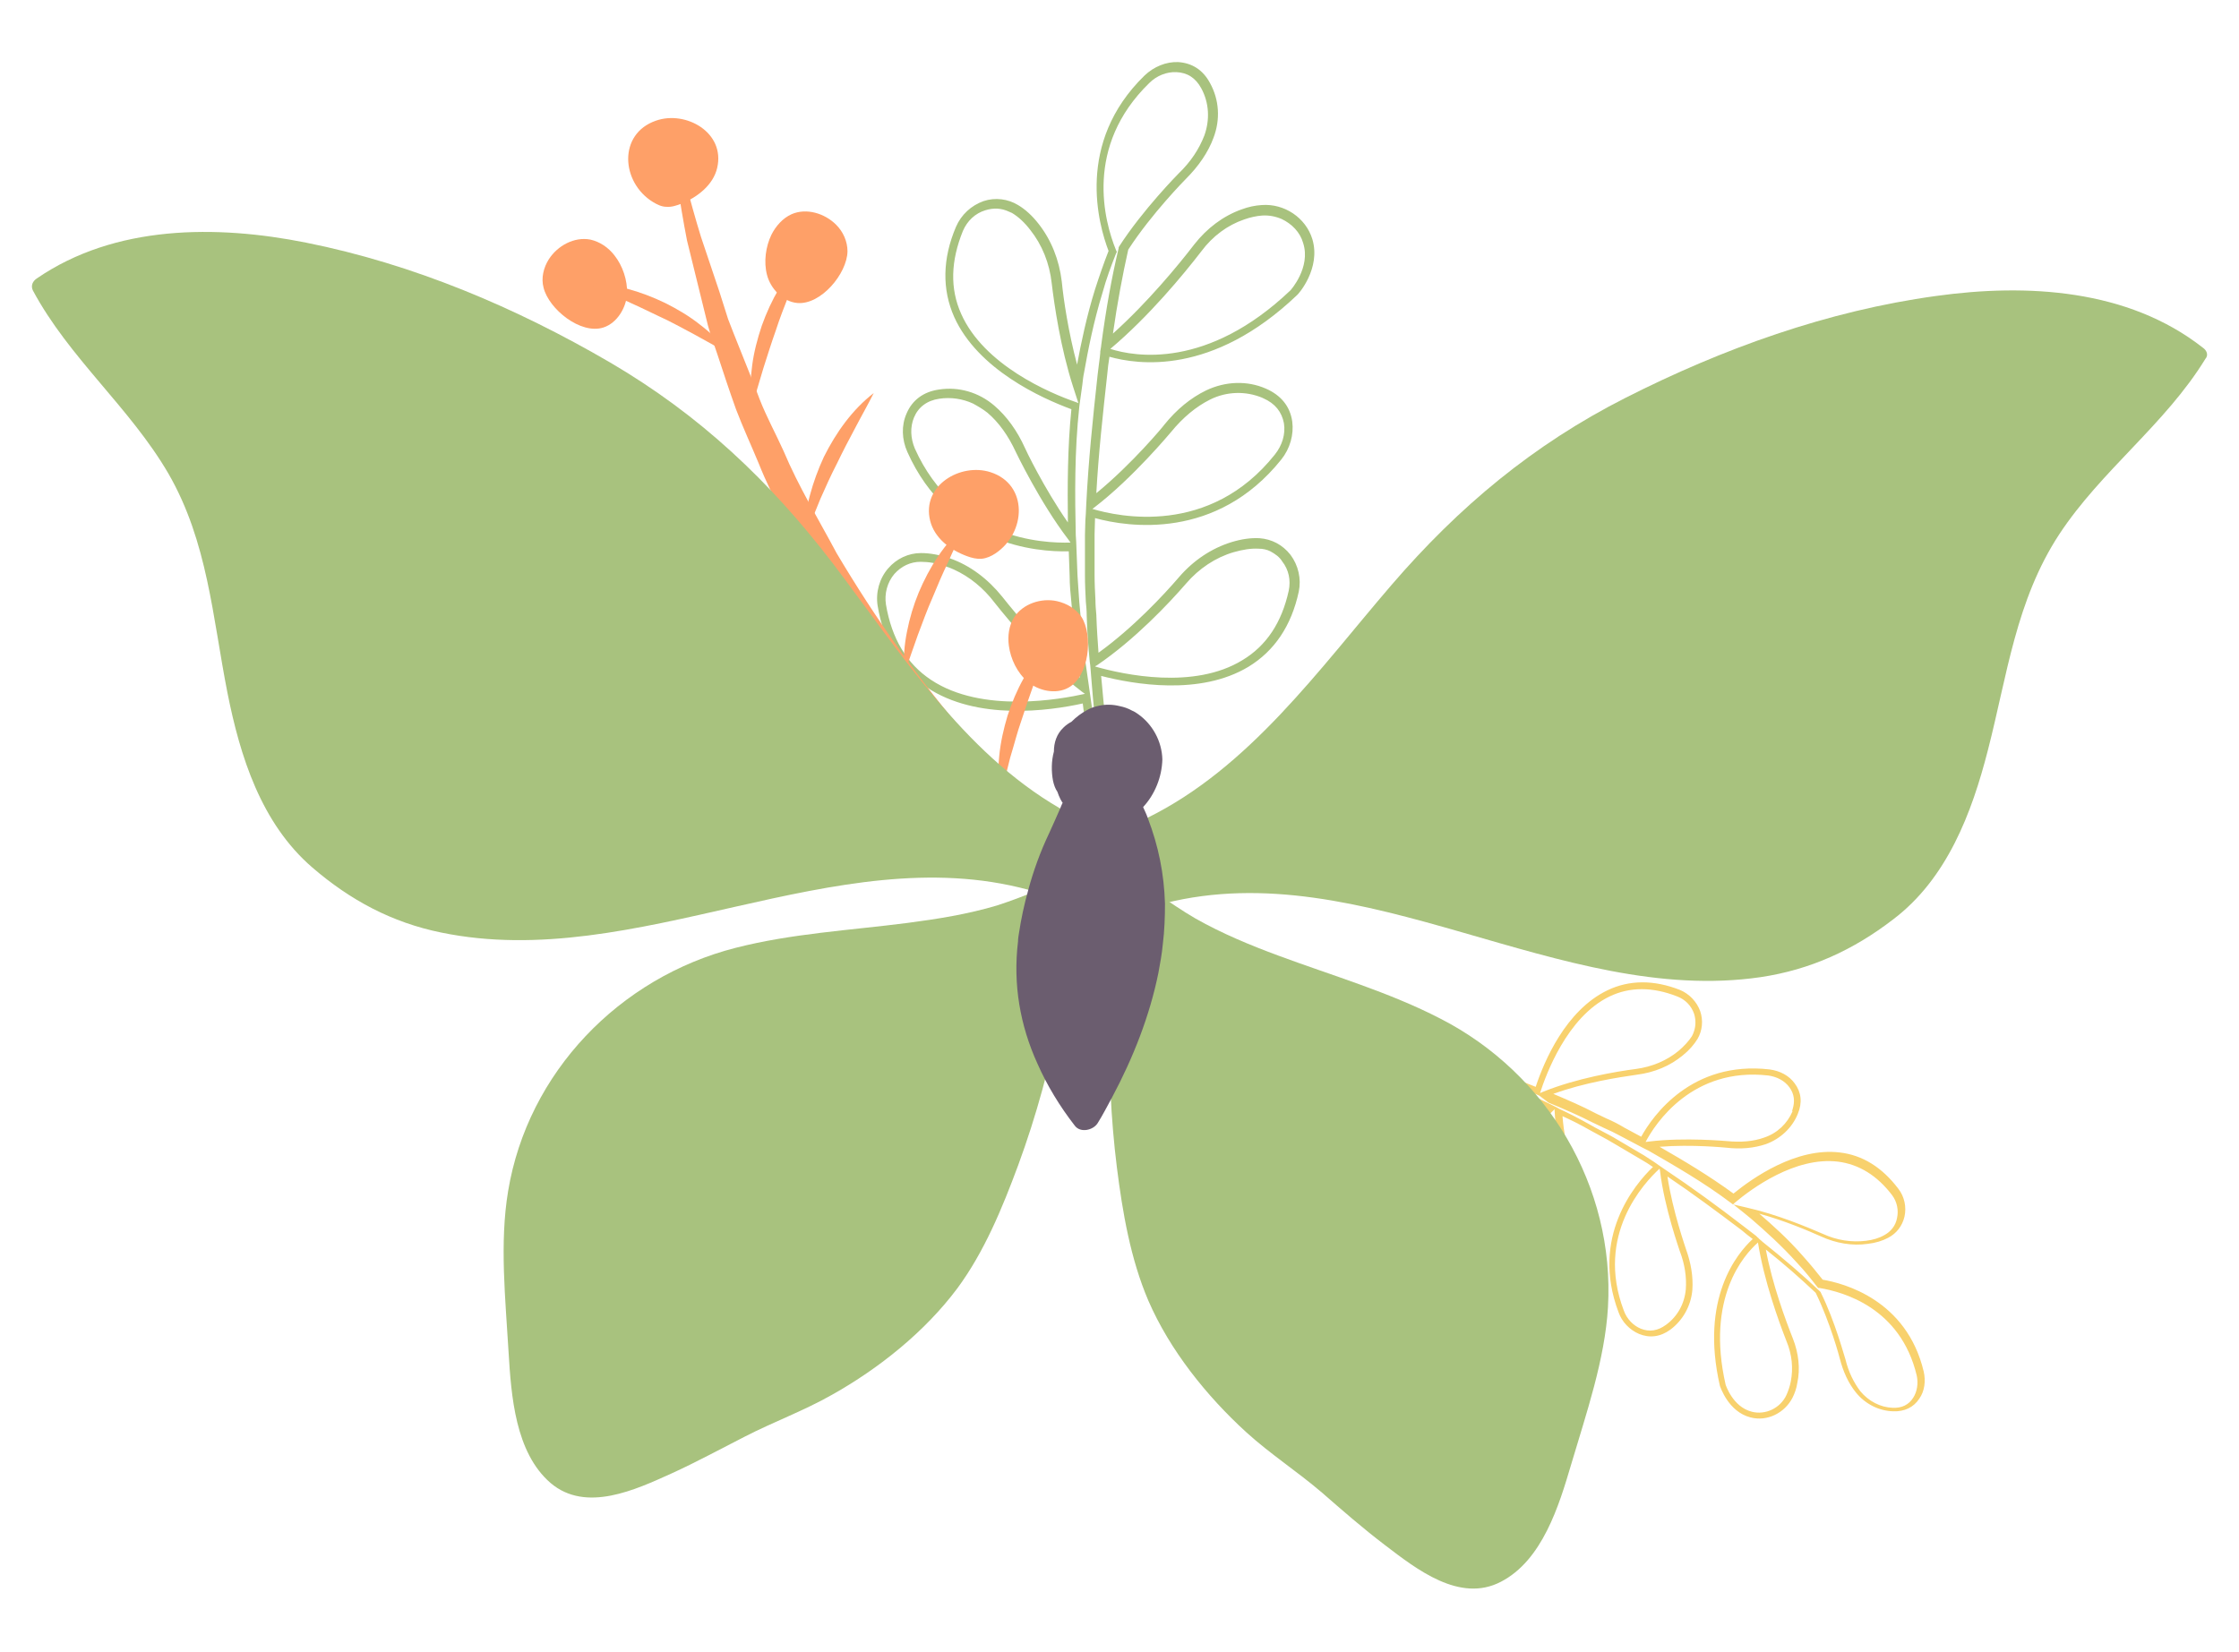 <?xml version="1.0" encoding="utf-8"?>
<!-- Generator: Adobe Illustrator 22.0.1, SVG Export Plug-In . SVG Version: 6.00 Build 0)  -->
<svg version="1.1" id="πœ_xBA_h_x5F_1" xmlns="http://www.w3.org/2000/svg" xmlns:xlink="http://www.w3.org/1999/xlink" x="0px"
	 y="0px" viewBox="0 0 512 377.8" style="enable-background:new 0 0 512 377.8;" xml:space="preserve">
<style type="text/css">
	.st0{fill:#A8C27E;}
	.st1{fill:#FEA068;}
	.st2{fill:#F8D16D;}
	.st3{fill:#6B5D6F;}
</style>
<g>
	<path class="st0" d="M255.1,197.2l-0.2-1c-0.5-2.2-1-4.3-1.5-6.5c-0.9-3.9-1.8-7.7-2.7-11.6l-2.1-11.2c-0.4-2-0.8-4-1-6
		c-7.7,1.7-24.2,4-35.7-3.7c-6.1-4-9.8-10.3-11.2-18.6c-0.5-3.1,0.4-6.3,2.4-8.6c1.9-2.2,4.6-3.5,7.5-3.5c2,0,4.3,0.4,6.6,1.2
		c4.6,1.6,8.7,4.7,12,8.8c3.4,4.3,10,12.2,17.7,18.5c-0.6-4.5-1.2-9.2-1.6-13.9c-0.1-1.1-0.2-2.2-0.3-3.3c-0.2-2-0.4-4-0.4-6.1
		l-0.2-5.6c-7.4,0.2-27.4-1.5-36.9-22.7c-1.3-2.9-1.4-6.1-0.2-8.8c1.3-3.1,3.9-5,7.4-5.5c4.5-0.7,9.1,0.6,12.7,3.7
		c2.8,2.4,5.2,5.7,7,9.7c0,0.1,4.3,9.1,9.8,17c-0.1-8-0.1-17,0.8-25.9c-6.8-2.5-21.4-9.1-26.8-21.1c-2.8-6.3-2.7-13.3,0.4-20.6
		c1.2-2.8,3.5-4.9,6.3-5.9c2.7-0.9,5.6-0.5,7.9,0.9c1.7,1,3.3,2.5,4.7,4.3c2.9,3.7,4.7,8.2,5.3,13.2c0.4,4.1,1.5,11.5,3.5,19
		c0.9-4.9,2.2-11.1,4.1-17.2c1-3.1,2-6,3.1-8.8c-2.3-6-7.6-24.7,8.2-40.1c2.2-2.1,5-3.2,7.7-3.1c3.2,0.2,5.7,1.8,7.3,4.8
		c2.1,3.8,2.4,8.3,0.8,12.5c-1.2,3.3-3.4,6.5-6.3,9.4c-0.1,0.1-7.9,8-13.2,16.2c-1.3,5.8-2.5,12.2-3.5,19.2
		c7.9-7.1,15-15.7,18.6-20.4c2.9-3.7,6.6-6.5,10.8-8c1.6-0.6,3.1-0.9,4.6-1c5.2-0.4,10.1,2.9,11.6,7.8c2,6.7-3.2,12.6-3.5,12.8
		c-19.4,18.5-36.5,15.9-42.9,14.1c-0.2,1.3-0.4,2.7-0.5,4c-1,9.1-2,18.1-2.5,27.2c8.1-6.6,15.5-15.5,15.5-15.6
		c2.9-3.6,6.1-6.2,9.6-7.9c4.4-2.1,9.4-2.3,13.7-0.4c3.4,1.5,5.5,4,6,7.5c0.4,3-0.5,6.2-2.5,8.7c-14.8,18.5-35,15.5-42.6,13.4v0.2
		c0,1.2-0.1,2.3-0.1,3.5v9.2c0,2,0.1,4,0.2,5.9c0,1.1,0.1,2.2,0.2,3.3c0.1,3,0.3,6,0.5,8.7c7.9-5.7,14.9-13.2,18.5-17.4
		c3.3-3.8,7.4-6.5,11.9-7.9c2.3-0.7,4.4-1,6.4-0.9c2.8,0.2,5.3,1.5,7.1,3.8c1.8,2.4,2.5,5.5,1.9,8.4c-1.7,7.9-5.6,13.6-11.5,17.2
		c-11.1,6.7-26.3,4-33.7,2.1c0.1,1.4,0.3,2.8,0.4,4.3c0.2,2.4,0.5,4.7,0.8,7l1.5,11.3c0.6,3.9,1.3,7.9,2,11.8
		c0.4,2.1,0.8,4.3,1.1,6.4l0.2,1L255.1,197.2z M218.2,130.3c-0.6-0.3-1.2-0.5-1.8-0.7c-2.1-0.8-4.1-1.1-5.9-1.1c-2.3,0-4.4,1-6,2.8
		c-1.6,1.9-2.3,4.5-1.9,7c1.3,7.7,4.7,13.5,10.3,17.2c11.7,7.8,29.8,4.4,35.2,3.2l-0.7-0.5c-8.6-6.6-16.2-15.6-20-20.4
		C224.9,134.5,221.7,131.9,218.2,130.3z M249.4,159.7c0.3,2.3,0.7,4.6,1.2,6.9l0.5,2.7l-0.4-2.9c-0.3-2.3-0.6-4.7-0.8-7.1
		c-0.1-1.6-0.3-3.2-0.4-4.8l-0.1-1.3l0,0l-0.1-1.1l0,0l-0.1-0.7c-0.3-3.2-0.6-6.9-0.7-10.6c0-1.1-0.1-2.2-0.2-3.2
		c-0.1-2-0.2-4-0.2-6v-9.2c0-1.2,0.1-2.4,0.1-3.5l0.1-1.4l0,0l0.1-2.2c0.5-9.9,1.5-19.6,2.6-29.6c0.2-1.4,0.3-2.7,0.5-4l0,0l0.1-1
		c0-0.1,0-0.2,0-0.3l0.2-1.2l0,0v-0.1c1.1-8.3,2.4-15.6,4-22.3v-0.2l0.1-0.2c5.4-8.4,13.5-16.6,13.6-16.7c2.8-2.7,4.7-5.6,5.9-8.7
		c1.3-3.6,1.1-7.5-0.7-10.8c-1.3-2.4-3.2-3.6-5.7-3.7c-2.2-0.1-4.5,0.8-6.2,2.5c-14.9,14.5-10.3,31.6-7.6,38.2l0.2,0.4l-0.2,0.4
		c-1.1,2.8-2.2,5.7-3.1,9c-2,6.5-3.3,13.1-4.2,18.2c-0.2,0.9-0.3,1.9-0.4,2.8l-0.6,4.3l0,0l-0.1,0.8c-1.1,10.1-1,20.4-0.8,29.3
		l0.1,1.6l0,0l0.3,7.7c0.1,2,0.3,4,0.4,5.9c0.1,1.1,0.2,2.2,0.3,3.3c0.3,4.9,1,9.8,1.7,14.6l0.4,2.8l0,0L249.4,159.7L249.4,159.7z
		 M290.5,126.1c-0.8-0.4-1.7-0.6-2.7-0.6c-1.7-0.1-3.6,0.2-5.7,0.8c-4.1,1.2-7.9,3.7-10.9,7.2c-3.9,4.5-11.7,12.8-20.4,18.7
		l-0.4,0.2l0.2,0.1c6.4,1.8,22.4,5.3,33.5-1.5c5.5-3.3,9-8.6,10.6-15.9c0.5-2.4,0-4.8-1.5-6.7C292.6,127.4,291.6,126.7,290.5,126.1z
		 M222.5,92.3c-2.4-1.1-5.1-1.5-7.7-1.1c-2.8,0.4-4.8,1.9-5.8,4.3c-0.9,2.2-0.8,4.7,0.2,7.1c9.3,20.7,29.2,21.7,35.6,21.5l-0.5-0.7
		c-6.5-8.5-11.9-19.8-12-20c-1.7-3.7-3.9-6.8-6.5-9C224.8,93.6,223.6,92.9,222.5,92.3z M288.9,91.1c-0.1,0-0.2-0.1-0.2-0.1
		c-3.8-1.6-8.2-1.5-12,0.4c-3.2,1.6-6.2,4.1-8.9,7.4c-0.1,0.1-8.7,10.5-17.6,17.3l-0.4,0.3c6,1.8,26.8,6.3,41.7-12.4
		c1.7-2.1,2.5-4.7,2.1-7.2C293.1,94.2,291.6,92.3,288.9,91.1z M230.7,48.4c-1.7-0.8-3.5-0.9-5.4-0.3c-2.3,0.7-4.1,2.4-5.1,4.7
		c-2.8,6.9-3,13.2-0.4,19C225,83.5,240,89.9,246.1,92l0.5,0.2l-1.2-3.7c-2.9-9-4.3-18.7-4.9-23.7c-0.5-4.6-2.2-8.8-4.9-12.2
		c-1.3-1.7-2.7-3-4.2-3.9C231.3,48.7,231,48.5,230.7,48.4z M293.1,50.1c-1.4-0.6-2.9-0.9-4.5-0.8c-1.3,0.1-2.7,0.4-4.1,0.9
		c-3.8,1.3-7.2,3.8-9.8,7.3c-4,5.2-12,14.9-20.8,22.3c5.6,1.8,22.2,4.7,41.2-13.4c0,0,4.7-5.2,2.9-10.8
		C297.3,53.1,295.4,51.2,293.1,50.1z"/>
	<g>
		<path class="st1" d="M260.7,204.7c-16.1-7.7-30.2-19.2-42.7-32c-12.6-12.8-23.2-27.4-32.5-42.7c-4.1-8-8.7-15.7-12-24
			c-1.7-4.1-3.6-8.2-5.2-12.4c-1.5-4.2-2.9-8.4-4.3-12.7c-0.7-2.1-1.5-4.2-2.1-6.4l-1.6-6.5l-3.2-13c-1.7-8.7-2.9-17.6-4.1-26.3
			c2.7,8.5,4.7,17.1,7.3,25.5l4.2,12.5l2,6.3c0.8,2.1,1.6,4.1,2.4,6.1c1.6,4.1,3.3,8.1,4.8,12.2c1.6,4.1,3.7,7.9,5.5,11.9
			c3.4,8.1,8,15.6,12.1,23.3c8.9,15,19,29.3,30.5,42.6C233.5,182.4,246.1,194.7,260.7,204.7z"/>
		<path class="st1" d="M149.3,46.2c1,0.6,2,1.1,3.1,1.1c1.2,0.1,2.3-0.3,3.4-0.7c3.7-1.5,7.3-4.3,8.2-8.2c1.9-8.1-7.2-13.2-14-10.8
			C141.3,30.6,142,41.7,149.3,46.2z"/>
		<path class="st1" d="M163.3,147.1c1-0.4,2-1,2.7-1.9s1.1-2,1.4-3.2c1-3.9,0.8-8.4-1.9-11.5c-5.5-6.2-14.9-1.8-17,5.1
			C146,144.4,155.4,150.3,163.3,147.1z"/>
		<path class="st1" d="M143.4,67.2c0.1-3.1-1-6.4-2.9-8.8c-1.4-1.8-3.3-3.1-5.5-3.6c-3.7-0.7-7.5,1.4-9.5,4.5
			c-1.2,1.9-1.8,4.3-1.2,6.5c1.2,4.9,8.5,10.8,13.7,9.1C141.1,73.9,143.2,70.4,143.4,67.2z"/>
		<path class="st1" d="M166.6,80.9c-2.7-1.6-5.3-3-8-4.5c-2.7-1.4-5.3-2.9-8-4.1c-2.7-1.3-5.4-2.6-8.1-3.8c-2.7-1.3-5.5-2.4-8.4-3.8
			c6.3,0.1,12.4,1.9,18,4.6c2.8,1.4,5.5,3,7.9,4.9C162.6,76.2,164.9,78.3,166.6,80.9z"/>
		<path class="st1" d="M235,155.9c-2.4-2-3.9-5.2-4.3-8.2c-0.3-2.2,0-4.6,1.2-6.5c2-3.1,6.2-4.5,9.8-3.7c2.2,0.5,4.3,1.7,5.6,3.6
			c2.7,4.2,1.8,13.6-3,16.2C241.4,158.9,237.4,158,235,155.9z"/>
		<path class="st1" d="M228.8,182.2c-0.6-3.1-0.6-6.2-0.3-9.3s1-6.2,1.9-9.2c1.9-5.9,4.9-11.6,9.2-16.1c-1,3-2.1,5.8-3.1,8.6
			s-2,5.7-2.9,8.5c-1,2.8-1.7,5.7-2.6,8.6C230.3,176.2,229.5,179.2,228.8,182.2z"/>
		<path class="st1" d="M155.5,103.3c0-3.1-1.4-6.3-3.4-8.6c-1.5-1.7-3.5-2.9-5.7-3.3c-3.7-0.5-7.4,1.8-9.2,5.1
			c-1.1,2-1.5,4.4-0.9,6.6c1.4,4.8,9.1,10.3,14.2,8.3C153.6,110.1,155.5,106.5,155.5,103.3z"/>
		<path class="st1" d="M179.5,115.7c-2.8-1.4-5.5-2.7-8.2-4s-5.4-2.6-8.2-3.7c-2.7-1.2-5.5-2.3-8.3-3.3c-2.8-1.1-5.7-2.1-8.6-3.3
			c6.3-0.3,12.5,1.2,18.2,3.6c2.9,1.2,5.6,2.7,8.2,4.5C175.1,111.2,177.6,113.2,179.5,115.7z"/>
		<path class="st1" d="M220.7,172.5c-3.1-0.7-6-1.3-9-1.9c-2.9-0.5-5.9-1.1-8.8-1.5c-2.9-0.4-5.9-0.8-8.9-1.2s-6-0.6-9.1-1
			c6-1.8,12.4-2,18.5-1.1c3.1,0.5,6.1,1.2,9.1,2.3C215.4,169.2,218.3,170.5,220.7,172.5z"/>
		<path class="st1" d="M197.4,145.6c-3-0.9-5.9-1.7-8.8-2.4c-2.9-0.7-5.8-1.5-8.7-2.1s-5.9-1.2-8.8-1.7c-3-0.6-6-1-9-1.6
			c6.1-1.5,12.5-1.2,18.6,0.1c3,0.7,6,1.6,8.9,2.9C192.3,142,195,143.5,197.4,145.6z"/>
		<path class="st1" d="M227.6,126.6c-0.9,0.6-2,1.1-3.1,1.2c-1.2,0.1-2.3-0.2-3.4-0.6c-3.8-1.4-7.4-4.1-8.4-8.1
			c-2-8.1,7-13.3,13.8-11.1C235.2,110.8,234.7,121.9,227.6,126.6z"/>
		<path class="st1" d="M206.9,153.8c-0.4-3.1-0.1-6.3,0.5-9.3c0.6-3.1,1.5-6.1,2.7-9c2.4-5.7,5.8-11.1,10.5-15.3
			c-1.2,2.9-2.6,5.6-3.8,8.4c-1.3,2.7-2.5,5.5-3.6,8.2c-1.2,2.7-2.2,5.5-3.3,8.4C208.9,148,207.9,150.9,206.9,153.8z"/>
		<path class="st1" d="M175.4,62.9c-0.8-3-0.3-6.5,1-9.2c1-2,2.6-3.8,4.6-4.7c3.4-1.5,7.6-0.2,10.2,2.4c1.6,1.6,2.6,3.8,2.6,6.1
			c-0.1,5.1-6.1,12.3-11.5,11.8C179,69,176.2,66,175.4,62.9z"/>
		<path class="st1" d="M172,92.9c-0.6-3.1-0.4-6.3,0-9.3c0.4-3.1,1.2-6.1,2.2-9.1c2.1-5.9,5.2-11.4,9.6-15.9c-1,3-2.2,5.7-3.3,8.6
			c-1.1,2.8-2.2,5.6-3.1,8.4c-1,2.8-1.9,5.7-2.8,8.5C173.7,87,172.9,89.9,172,92.9z"/>
		<path class="st1" d="M184.1,122.6c-0.2-3.1,0.3-6.3,1.1-9.3s1.9-6,3.2-8.8c2.8-5.6,6.5-10.8,11.4-14.6c-1.4,2.8-2.9,5.4-4.3,8.1
			c-1.4,2.6-2.8,5.3-4.1,8c-1.4,2.7-2.6,5.4-3.8,8.1C186.5,116.9,185.3,119.7,184.1,122.6z"/>
	</g>
	<path class="st2" d="M324.3,239.4l0.7,0.2c1.6,0.5,3.2,1,4.9,1.5c2.9,0.9,5.8,1.8,8.7,2.8l8.2,3c1.4,0.5,2.9,1.1,4.4,1.7
		c0,0,0,0,0-0.1c1.9-5.7,6.8-17.4,16.4-22c5-2.4,10.6-2.4,16.5-0.1c2.2,0.9,3.9,2.7,4.7,4.9c0.7,2.1,0.5,4.4-0.6,6.3
		c-0.8,1.3-1.9,2.6-3.4,3.8c-2.9,2.4-6.5,3.9-10.4,4.4c-4.2,0.6-12.1,1.8-19.2,4.4c3.3,1.4,6.6,2.8,9.8,4.5c0.8,0.4,1.5,0.7,2.3,1.1
		c1.4,0.6,2.8,1.3,4.1,2.1l3.9,2.1c2.7-4.9,11.6-17.4,29.3-15.4c2.4,0.3,4.5,1.4,5.8,3.2c1.5,2,1.8,4.4,0.7,7
		c-1.3,3.2-4,5.7-7.3,6.9c-2.7,0.9-5.7,1.2-9.1,0.8c-0.1,0-7.8-0.8-15.2-0.2c5.4,3.1,11.3,6.6,16.9,10.7c4.3-3.5,14.3-10.6,24.3-9.4
		c5.2,0.6,9.7,3.4,13.4,8.3c1.4,1.8,1.9,4.2,1.4,6.4c-0.5,2.1-1.8,3.8-3.7,4.8c-1.3,0.7-2.9,1.2-4.7,1.4c-3.5,0.5-7.2-0.1-10.7-1.7
		c-2.9-1.3-8.3-3.6-14.1-5.2c2.9,2.5,6.6,5.8,9.9,9.6c1.7,1.9,3.2,3.7,4.6,5.5c4.8,0.8,19.2,4.6,23.1,21c0.5,2.2,0.2,4.5-1,6.2
		c-1.3,2-3.4,3-6,2.9c-3.3-0.1-6.4-1.7-8.5-4.3c-1.7-2.1-2.9-4.7-3.7-7.8c0-0.1-2.2-8.3-5.5-15c-3.4-3.2-7.1-6.5-11.4-9.9
		c1.5,8,4.5,16.1,6.2,20.4c1.3,3.3,1.7,6.9,1,10.1c-0.2,1.3-0.6,2.4-1.1,3.4c-1.8,3.5-5.8,5.5-9.6,4.5c-5.1-1.3-6.9-7-7-7.2
		c-4.6-20,3.9-30.3,7.5-33.6c-0.8-0.6-1.7-1.3-2.5-2c-5.7-4.3-11.2-8.4-17-12.3c1.2,8,4.2,16.4,4.2,16.5c1.2,3.3,1.7,6.4,1.5,9.4
		c-0.3,3.7-2.2,7-5,9.1c-2.3,1.7-4.8,2-7.2,1c-2.1-0.9-3.9-2.7-4.7-5c-6.4-17,3.6-29.1,7.9-33.2l-0.2-0.1c-0.7-0.5-1.5-1-2.2-1.4
		l-6.1-3.6c-1.3-0.8-2.6-1.5-3.9-2.2c-0.7-0.4-1.5-0.8-2.2-1.2c-2.1-1.2-4.1-2.2-6.1-3.1c0.6,7.5,2.9,15.1,4.2,19.1
		c1.2,3.6,1.4,7.4,0.5,10.8c-0.4,1.8-1.1,3.3-1.9,4.5c-1.2,1.8-3.1,2.9-5.2,3.1c-2.3,0.3-4.5-0.5-6.2-2c-4.5-4.2-6.8-9-6.8-14.3
		c0-9.9,7.8-18.9,11.8-23c-1-0.5-2-1-3-1.4c-1.6-0.8-3.3-1.6-4.9-2.2l-8-3.4c-2.8-1.1-5.7-2.2-8.5-3.3c-1.6-0.6-3.1-1.2-4.7-1.8
		l-0.6-0.2L324.3,239.4z M352,250.6l-0.7-0.3c-1.6-0.7-3.4-1.4-5.1-2l-4.2-1.5l4.1,1.8c1.6,0.7,3.3,1.4,5,2.3
		c1.1,0.5,2.2,1.1,3.3,1.6l1.6,0.8l0,0l0.5,0.3c2.2,1,4.7,2.3,7.2,3.7c0.7,0.4,1.4,0.8,2.2,1.2c1.3,0.7,2.7,1.4,4,2.2l6.1,3.6
		c0.8,0.5,1.5,1,2.3,1.5l1,0.7l0,0l1.3,0.9c6.3,4.2,12.3,8.6,18.4,13.3c0.9,0.7,1.7,1.3,2.6,2l0,0l0.4,0.4c0.1,0,0.1,0.1,0.2,0.2
		l0.7,0.6l0,0l0.1,0.1c5,4,9.3,7.7,13.1,11.3l0.2,0.2c3.4,6.8,5.6,15.3,5.7,15.4c0.7,2.9,1.9,5.3,3.4,7.3c1.9,2.3,4.6,3.7,7.4,3.8
		c2.1,0.1,3.7-0.7,4.7-2.3c0.9-1.4,1.2-3.3,0.8-5.1c-3.7-15.5-16.8-19.1-22.2-20h-0.3l-0.2-0.2c-1.4-1.8-2.9-3.7-4.7-5.6
		c-3.5-3.9-7.3-7.3-10.3-9.9c-0.6-0.5-1.2-1-1.7-1.4l-2.5-2l3,0.7c7.1,1.6,13.9,4.5,17.4,6c3.2,1.5,6.7,2,9.9,1.6
		c1.6-0.2,3-0.6,4.2-1.3c1.5-0.8,2.6-2.2,2.9-3.9c0.4-1.8,0-3.7-1.1-5.2c-3.4-4.5-7.6-7.1-12.4-7.7c-9.8-1.2-19.8,6.2-23.6,9.4
		l-0.4,0.4l-0.4-0.3c-6.2-4.7-13-8.6-18.9-12l-1.2-0.6l0,0l-5.1-2.7c-1.3-0.7-2.7-1.4-4.1-2c-0.8-0.4-1.5-0.7-2.3-1.1
		c-3.3-1.7-6.8-3.2-10.2-4.6L352,250.6L352,250.6z M355.5,253.7l-0.2,0.2c-3.7,3.5-12.2,12.7-12.2,22.6c0,4.9,2.2,9.3,6.3,13.2
		c1.4,1.3,3.2,1.9,5.1,1.7c1.7-0.2,3.2-1.1,4.1-2.5c0.7-1.1,1.3-2.5,1.7-4.1c0.8-3.2,0.6-6.7-0.5-10c-1.4-4.3-3.9-12.7-4.3-20.7
		V253.7z M387.4,235.8c0.4-1.2,0.4-2.6,0-3.9c-0.6-1.8-2-3.3-3.9-4c-5.6-2.2-10.8-2.2-15.4,0c-9.8,4.7-14.6,18-15.9,22v0.1l0.7-0.3
		c7.7-3.1,16.6-4.6,21.2-5.2c3.7-0.5,7-1.9,9.7-4.1c1.3-1.1,2.4-2.3,3.1-3.4C387.1,236.6,387.3,236.2,387.4,235.8z M409.9,253.8
		c0.6-1.9,0.4-3.6-0.7-5.1s-2.8-2.4-4.8-2.7c-17.4-2-25.9,11-28.1,15.2l0.8-0.1c8.1-1,17.7-0.1,17.8-0.1c3.1,0.3,6,0.1,8.5-0.8
		c3-1,5.3-3.2,6.5-6C409.8,254.1,409.8,254,409.9,253.8z M379.5,267.3L379.5,267.3c-3.6,3.3-14.7,15.2-8.2,32.4
		c0.7,2,2.2,3.5,3.9,4.2c2,0.8,3.9,0.5,5.8-0.9c2.6-1.9,4.2-4.8,4.5-8.1c0.2-2.7-0.2-5.7-1.4-8.8c0-0.1-3.5-9.8-4.5-18.3
		L379.5,267.3z M402,284.2c-3.3,2.9-11.9,12.7-7.4,32.5c0,0,1.6,5.1,6,6.2c3.1,0.8,6.5-0.8,7.9-3.8c0.4-0.9,0.8-2,1-3.1
		c0.6-3,0.3-6.2-1-9.3C406.7,302.1,403.4,293,402,284.2z"/>
	<g>
		<g>
			<g>
				<path class="st0" d="M246.4,200.3c-0.1,0-0.2,0.1-0.2,0.1c-0.8-3.1-6-2.9-6.3,0.8c0,0.5-0.1,1-0.1,1.5c-0.6,0.2-1.2,0.5-1.8,0.7
					c-3.3,1.3-6.6,2.6-10,3.7c-6.7,2-13.6,3.1-20.5,4c-13.2,1.7-26.4,2.4-39.3,5.7c-26.6,6.8-47.5,28.5-52,55.6
					c-2,11.9-0.6,24.9,0.1,36.9c0.6,9.9,1.5,22.9,9.6,29.9c8.1,6.9,19.5,1.5,27.7-2.2c5.7-2.6,11.2-5.6,16.7-8.4
					c6.6-3.4,13.5-5.9,20-9.6c10.7-6,21.2-14.4,28.6-24.3c6.2-8.4,10.3-18.4,13.9-28.1c4.2-11.4,7.4-23.2,9.7-35.2
					c1.8-9.2,3-18.5,3.7-27.8c0.5-0.4,0.9-0.8,1.3-1.2C248.3,201.5,247.6,199.9,246.4,200.3z"/>
			</g>
			<g>
				<path class="st0" d="M329.4,233c-11.8-6.1-24.6-9.8-37-14.4c-6.5-2.4-13-5.1-19-8.5c-3.1-1.8-6-3.8-8.9-5.8
					c-0.5-0.4-1-0.7-1.6-1.1c0.1-0.5,0.1-1,0.2-1.5c0.6-3.7-4.5-5-5.9-2.2c-0.1,0-0.1-0.1-0.2-0.1c-1.1-0.6-2.1,0.8-1.5,1.7
					c0.3,0.5,0.7,1,1,1.5c-1.5,10-2.4,20.1-2.7,30.2c-0.3,11.5,0.2,23,1.6,34.2c1.3,10.3,3.1,20.9,7.2,30.5
					c4.9,11.3,13.3,21.8,22.4,30.1c5.5,5,11.7,9,17.3,13.8c4.7,4.1,9.4,8.2,14.4,12c7.2,5.5,17.1,13.3,26.5,8.4
					c9.5-4.9,13.3-17.4,16.1-26.9c3.4-11.5,7.7-23.9,8.4-35.9C369.3,271.4,353.8,245.5,329.4,233z"/>
			</g>
			<path class="st0" d="M503.7,79.5c-17.1-13.4-40.2-14.7-61-11.8c-24.8,3.4-48.7,12-71,23.3c-21.1,10.7-38.1,24.9-53.5,42.8
				c-16.6,19.3-32.5,41.8-55.9,53.3c-0.7,0.4-1.4,0.7-2.1,1c-2-1.5-5.7,0.2-4.6,3c1.9,4.8,5.8,8,4.4,13.5c-0.4,1.7,1.1,3.4,2.9,2.9
				c1.1-0.4,2.3-0.7,3.4-0.9c45.7-11.5,90.3,23.6,136.3,16.9c11.4-1.7,21.2-6.2,30.3-13.2c12.3-9.3,18-24.3,21.7-38.8
				c4.4-17.1,6.4-34.2,16.3-49.3c9.6-14.6,24.2-25.1,33.4-40.1C505.1,81.2,504.6,80.1,503.7,79.5z"/>
			<path class="st0" d="M245.1,186.4c-0.9-0.5-1.8-1-2.7-1.5c-22.3-12.9-36.7-36-52-56.1C176,110,160,94.9,139.5,82.9
				c-21.6-12.6-45-22.5-69.5-27.4c-20.5-4.1-43.7-4.1-61.6,8.2c-0.9,0.6-1.4,1.6-0.9,2.7c8.3,15.5,22.2,26.8,31,41.9
				c9,15.6,10.1,32.8,13.5,50.1c2.9,14.6,7.7,29.9,19.4,40c8.7,7.5,18.2,12.6,29.5,14.9c44.6,9.2,90.1-21.7,134.2-9.8
				c2.1,0.6,4.2,1.2,6.2,2c1.7,0.6,3.4-1,3.1-2.7c-1.1-5.6,3-8.6,5.2-13.3C250.8,186.9,247.2,185,245.1,186.4z"/>
			<path class="st3" d="M260.2,163.3c-0.4-0.3-0.9-0.6-1.4-0.8c-0.9-0.5-1.8-0.8-2.8-1c-1.6-0.4-3.2-0.4-4.6-0.1
				c-1,0.2-1.9,0.5-2.8,1l0,0c-1.3,0.7-2.5,1.6-3.6,2.7c-0.6,0.3-1.3,0.8-1.8,1.3c-1.6,1.5-2.2,3.5-2.2,5.5
				c-0.6,2.2-0.6,4.6-0.2,6.7c0.2,0.9,0.5,1.8,1,2.5c0.2,0.6,0.4,1.1,0.7,1.7c0.2,0.3,0.3,0.6,0.5,0.8c-0.2,0.4-0.4,0.9-0.6,1.4
				c-0.9,2-1.7,3.9-2.5,5.6c-2,4.2-3.6,8.6-4.8,13.1c-0.9,3.2-1.6,6.5-2.1,9.8c-0.1,0.6-0.2,1.2-0.2,1.8c-1.2,9.9,0.5,19.3,4.4,27.9
				c2.2,5,5.1,9.8,8.6,14.3c1.3,1.7,4.2,1,5.2-0.6c1.2-1.9,2.2-3.9,3.3-5.9c4.8-9,8.6-18.6,10.6-28.5c0.4-2.2,0.8-4.3,1-6.5
				c0.4-3.2,0.5-6.3,0.5-9.3c-0.2-6.9-1.5-13.2-3.9-19.5c-0.3-0.9-0.7-1.7-1.1-2.6c2.7-2.9,4.3-6.9,4.4-10.9
				C265.7,169.5,263.5,165.6,260.2,163.3z"/>
		</g>
	</g>
</g>
</svg>
